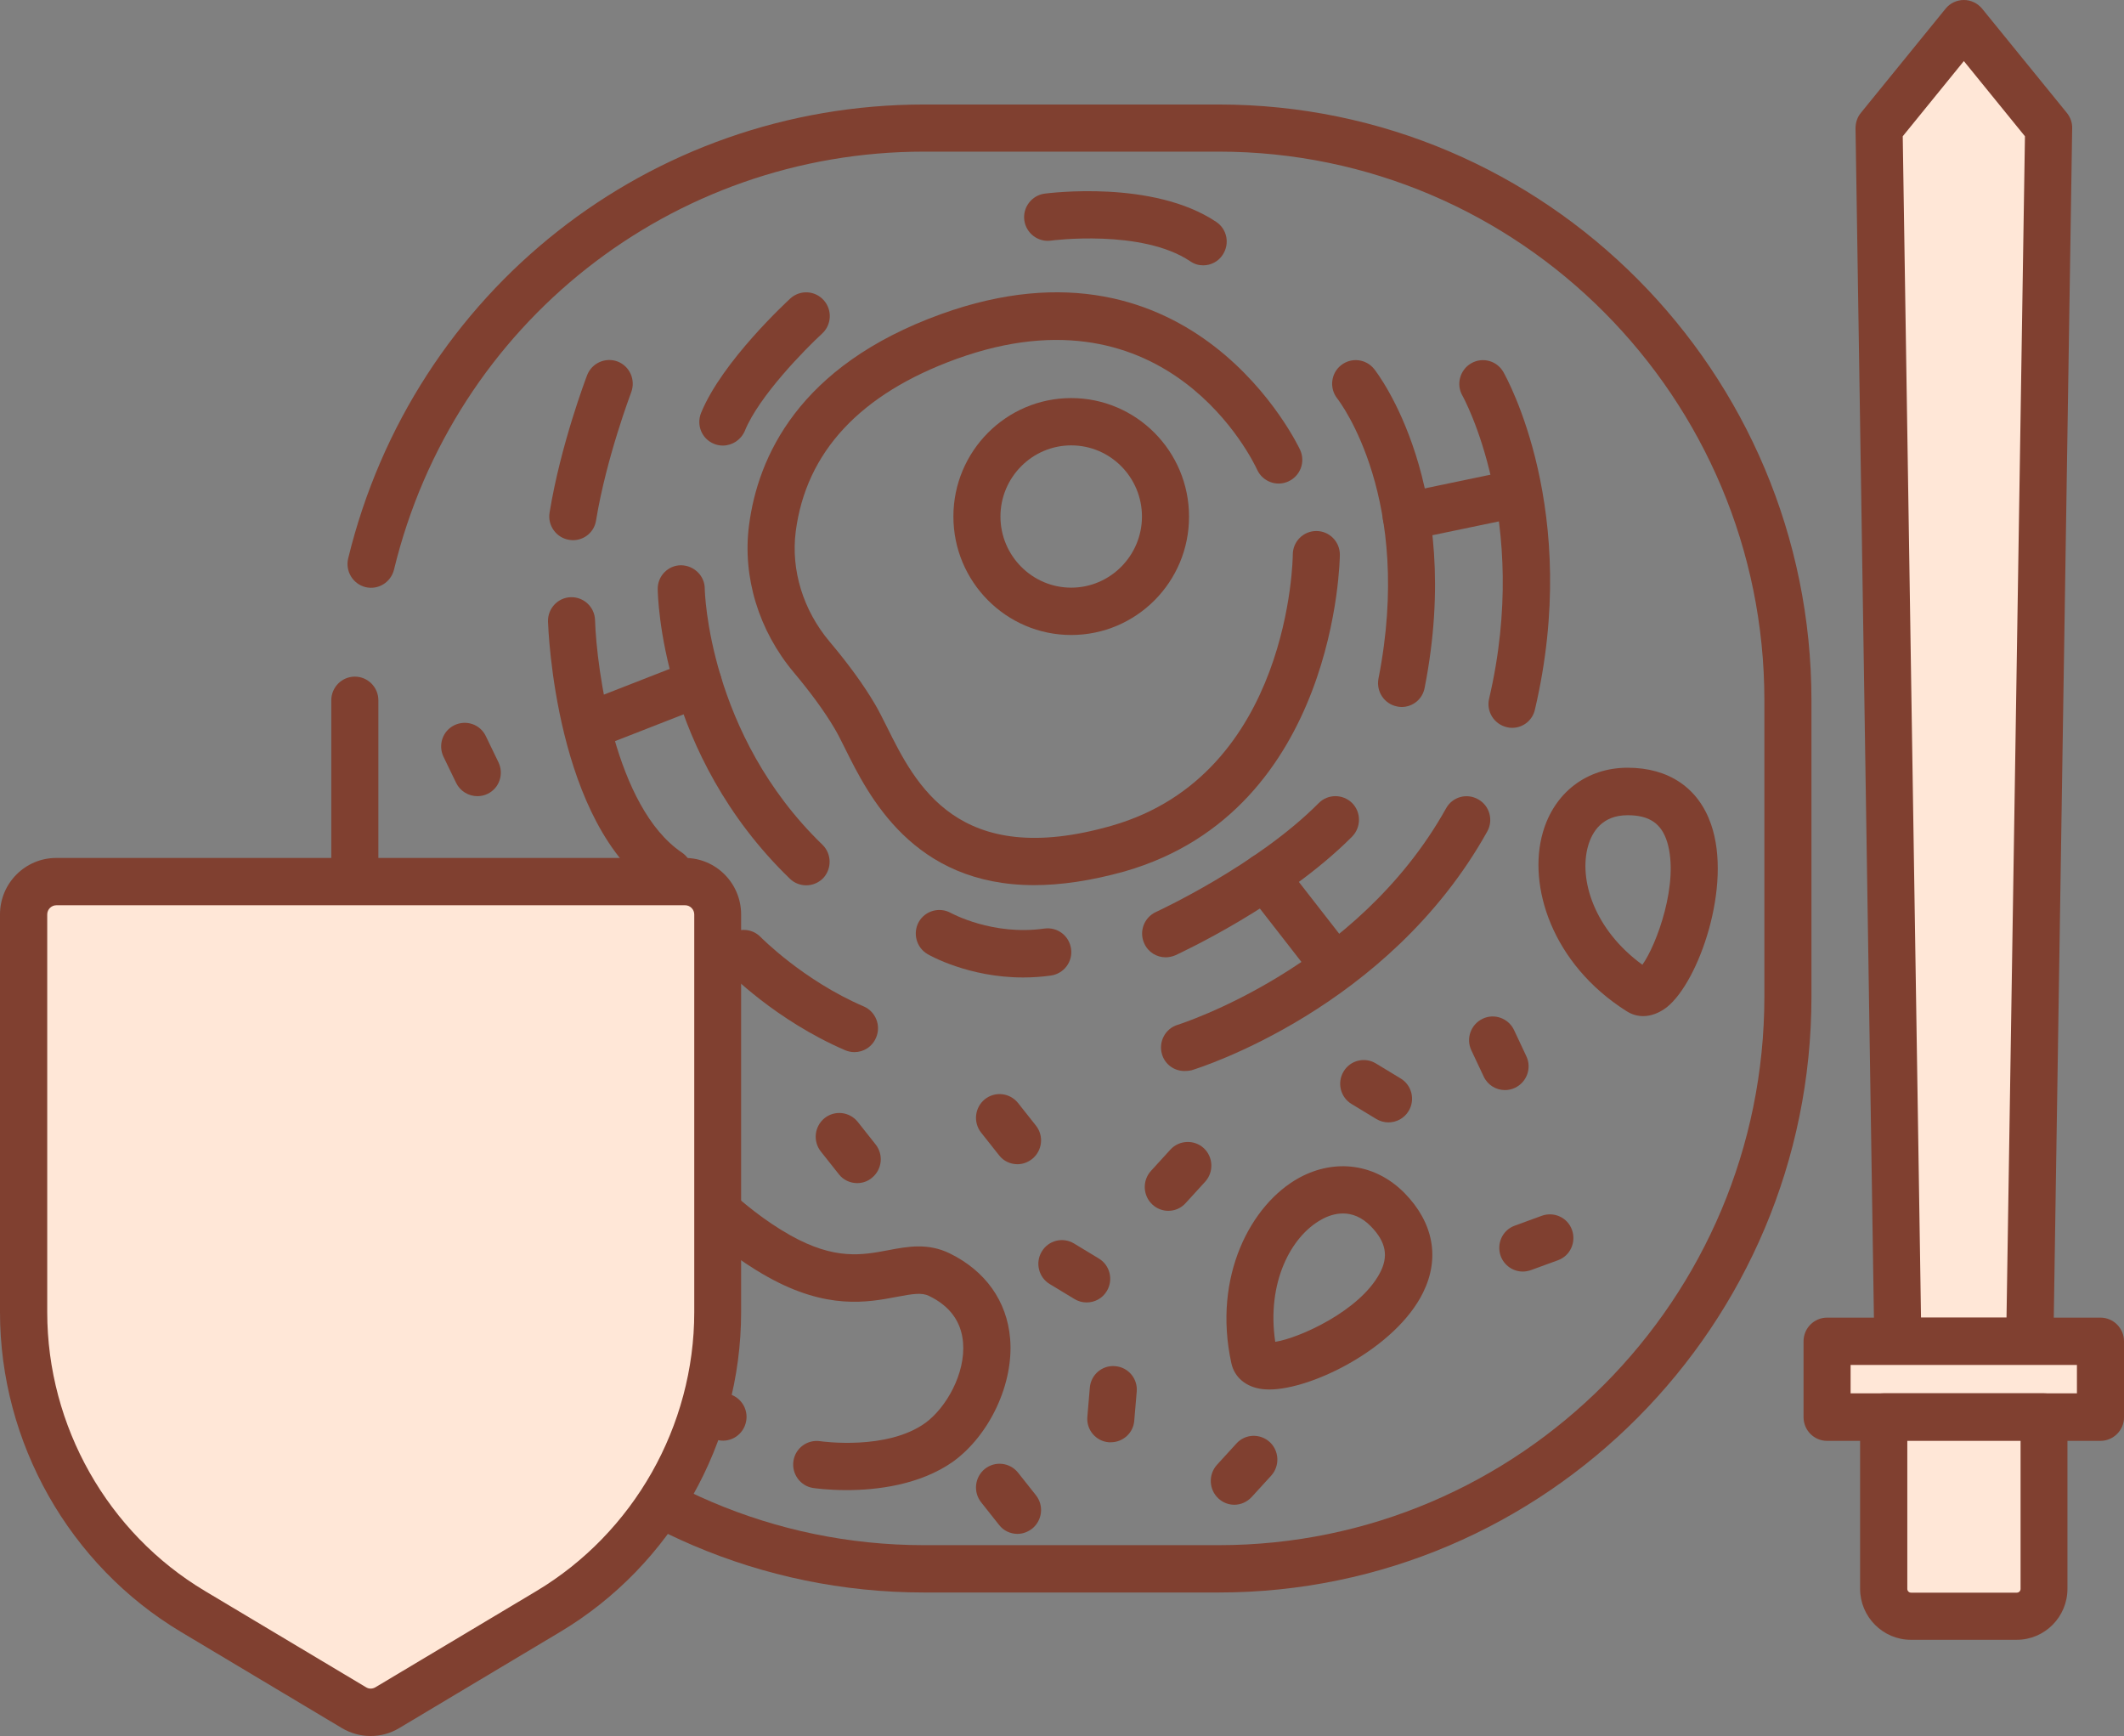 <?xml version="1.0" encoding="UTF-8"?> <svg xmlns="http://www.w3.org/2000/svg" width="93" height="76" viewBox="0 0 93 76" fill="none"><rect x="0" y="0" width="93" height="76" fill="#808080" stroke="none"/><g clip-path="url(#clip0_4111_45)"><path d="M53.361 69.717H40.461C26.146 69.717 14.506 58.016 14.506 43.626V30.658C14.506 30.086 14.968 29.622 15.537 29.622C16.105 29.622 16.567 30.086 16.567 30.658V43.626C16.567 56.873 27.284 67.645 40.461 67.645H53.361C66.538 67.645 77.254 56.873 77.254 43.626V30.658C77.254 17.412 66.538 6.638 53.361 6.638H40.461C29.413 6.638 19.865 14.166 17.251 24.939C17.113 25.496 16.559 25.836 16.006 25.704C15.452 25.565 15.114 25.009 15.244 24.452C18.089 12.744 28.46 4.575 40.461 4.575H53.361C67.676 4.575 79.315 16.276 79.315 30.666V43.634C79.315 58.008 67.668 69.717 53.361 69.717Z" fill="#804030"></path><path d="M45.281 38.75C39.969 38.75 38.024 34.831 36.994 32.753C36.817 32.397 36.663 32.088 36.525 31.864C36.094 31.137 35.495 30.318 34.756 29.437C33.219 27.605 32.504 25.256 32.796 22.999C33.181 20.024 34.949 16.013 41.191 13.756C52.277 9.745 56.882 19.599 56.928 19.699C57.166 20.225 56.936 20.835 56.413 21.075C55.898 21.315 55.283 21.083 55.045 20.565C54.891 20.225 51.155 12.358 41.883 15.712C37.663 17.242 35.295 19.784 34.841 23.27C34.626 24.955 35.164 26.717 36.332 28.1C37.147 29.066 37.809 29.978 38.293 30.797C38.47 31.091 38.647 31.454 38.839 31.833C40.076 34.321 41.937 38.085 48.687 36.145C56.513 33.896 56.605 24.375 56.605 24.282C56.605 23.71 57.067 23.247 57.636 23.247C58.205 23.247 58.666 23.71 58.666 24.282C58.666 24.391 58.558 35.473 49.248 38.147C47.757 38.564 46.434 38.75 45.281 38.75Z" fill="#804030"></path><path d="M46.903 27.799C44.059 27.799 41.745 25.472 41.745 22.613C41.745 19.753 44.059 17.427 46.903 17.427C49.748 17.427 52.062 19.753 52.062 22.613C52.069 25.472 49.755 27.799 46.903 27.799ZM46.903 19.498C45.197 19.498 43.805 20.897 43.805 22.613C43.805 24.328 45.197 25.727 46.903 25.727C48.61 25.727 50.001 24.328 50.001 22.613C50.001 20.897 48.618 19.498 46.903 19.498Z" fill="#804030"></path><path d="M52.684 11.616C52.484 11.616 52.292 11.562 52.115 11.438C49.993 10.016 46.05 10.526 46.011 10.534C45.45 10.611 44.927 10.209 44.85 9.645C44.773 9.081 45.173 8.555 45.734 8.478C45.927 8.455 50.485 7.86 53.253 9.714C53.73 10.031 53.853 10.673 53.538 11.152C53.345 11.453 53.015 11.616 52.684 11.616Z" fill="#804030"></path><path d="M31.651 19.506C31.52 19.506 31.389 19.483 31.259 19.429C30.728 19.212 30.482 18.61 30.697 18.076C31.62 15.812 34.488 13.177 34.603 13.068C35.026 12.682 35.679 12.713 36.063 13.138C36.448 13.563 36.417 14.22 35.994 14.606C35.264 15.279 33.227 17.342 32.612 18.865C32.443 19.259 32.058 19.506 31.651 19.506Z" fill="#804030"></path><path d="M25.085 23.649C25.032 23.649 24.978 23.641 24.916 23.633C24.355 23.54 23.971 23.007 24.063 22.443C24.547 19.468 25.662 16.546 25.708 16.423C25.916 15.889 26.515 15.627 27.046 15.828C27.576 16.036 27.838 16.631 27.638 17.172C27.63 17.203 26.554 20.016 26.1 22.775C26.023 23.293 25.585 23.649 25.085 23.649Z" fill="#804030"></path><path d="M35.302 38.758C35.048 38.758 34.787 38.665 34.587 38.471C28.921 33 28.806 26.083 28.798 25.789C28.79 25.218 29.252 24.746 29.82 24.746C30.382 24.754 30.858 25.202 30.858 25.774C30.858 25.843 30.997 32.134 36.009 36.98C36.417 37.374 36.432 38.031 36.04 38.448C35.84 38.649 35.571 38.758 35.302 38.758Z" fill="#804030"></path><path d="M29.283 39.213C29.083 39.213 28.884 39.159 28.707 39.035C24.317 36.076 24.009 27.567 23.994 27.211C23.979 26.639 24.425 26.16 24.994 26.145C25.562 26.129 26.039 26.578 26.054 27.149C26.124 29.313 26.939 35.349 29.852 37.32C30.329 37.637 30.452 38.286 30.137 38.757C29.937 39.051 29.614 39.213 29.283 39.213Z" fill="#804030"></path><path d="M44.79 42.792C42.407 42.792 40.692 41.818 40.615 41.771C40.123 41.486 39.954 40.852 40.231 40.357C40.515 39.863 41.146 39.693 41.638 39.971C41.661 39.978 43.46 40.975 45.728 40.651C46.297 40.574 46.812 40.96 46.896 41.532C46.981 42.096 46.589 42.622 46.02 42.707C45.597 42.768 45.182 42.792 44.79 42.792Z" fill="#804030"></path><path d="M37.409 46.061C37.271 46.061 37.132 46.03 37.002 45.976C33.957 44.662 31.905 42.568 31.82 42.475C31.42 42.065 31.428 41.408 31.843 41.006C32.251 40.605 32.904 40.612 33.304 41.022C33.319 41.037 35.172 42.923 37.817 44.059C38.339 44.283 38.585 44.894 38.362 45.419C38.193 45.829 37.809 46.061 37.409 46.061Z" fill="#804030"></path><path d="M25.885 32.783C25.47 32.783 25.078 32.528 24.924 32.119C24.716 31.585 24.978 30.983 25.508 30.774L30.198 28.942C30.728 28.734 31.328 28.997 31.535 29.53C31.743 30.063 31.482 30.666 30.951 30.875L26.262 32.706C26.138 32.76 26.008 32.783 25.885 32.783Z" fill="#804030"></path><path d="M61.372 30.951C61.303 30.951 61.241 30.944 61.172 30.928C60.611 30.82 60.249 30.271 60.357 29.707C61.902 21.863 58.689 17.62 58.55 17.442C58.197 16.994 58.274 16.337 58.72 15.989C59.166 15.634 59.811 15.711 60.165 16.152C60.326 16.353 64.116 21.268 62.379 30.109C62.287 30.611 61.856 30.951 61.372 30.951Z" fill="#804030"></path><path d="M66.208 31.864C66.131 31.864 66.047 31.856 65.97 31.833C65.416 31.701 65.07 31.145 65.201 30.588C67.038 22.744 64.063 17.373 64.032 17.319C63.748 16.824 63.924 16.191 64.416 15.905C64.909 15.619 65.539 15.789 65.824 16.283C65.962 16.531 69.244 22.381 67.208 31.06C67.1 31.547 66.677 31.864 66.208 31.864Z" fill="#804030"></path><path d="M61.572 23.649C61.096 23.649 60.665 23.309 60.565 22.822C60.45 22.258 60.811 21.709 61.365 21.593L65.893 20.65C66.446 20.534 67 20.897 67.116 21.454C67.231 22.018 66.87 22.567 66.316 22.683L61.788 23.625C61.711 23.649 61.642 23.649 61.572 23.649Z" fill="#804030"></path><path d="M51.039 41.91C50.647 41.91 50.27 41.686 50.101 41.3C49.863 40.782 50.094 40.164 50.616 39.924C50.663 39.901 55.029 37.892 57.743 35.156C58.143 34.754 58.796 34.754 59.204 35.156C59.603 35.558 59.603 36.215 59.204 36.624C56.213 39.631 51.662 41.725 51.47 41.818C51.324 41.879 51.178 41.91 51.039 41.91Z" fill="#804030"></path><path d="M51.862 46.887C51.416 46.887 51.008 46.602 50.878 46.153C50.716 45.605 51.024 45.025 51.57 44.863C51.685 44.824 59.419 42.374 63.317 35.388C63.594 34.885 64.224 34.708 64.724 34.994C65.223 35.272 65.4 35.906 65.116 36.408C60.795 44.152 52.523 46.748 52.169 46.856C52.062 46.88 51.962 46.887 51.862 46.887Z" fill="#804030"></path><path d="M58.466 43.364C58.159 43.364 57.859 43.224 57.651 42.969L54.576 39.02C54.223 38.572 54.3 37.915 54.753 37.567C55.199 37.212 55.852 37.297 56.198 37.745L59.273 41.694C59.627 42.142 59.55 42.799 59.097 43.147C58.912 43.294 58.689 43.364 58.466 43.364Z" fill="#804030"></path><path d="M37.07 65.235C36.24 65.235 35.663 65.15 35.602 65.142C35.041 65.056 34.656 64.523 34.741 63.96C34.825 63.396 35.348 63.009 35.917 63.094C35.971 63.102 38.839 63.511 40.522 62.29C41.422 61.633 42.283 60.134 42.167 58.766C42.09 57.862 41.591 57.174 40.676 56.733C40.361 56.579 39.976 56.641 39.277 56.772C37.985 57.019 36.209 57.352 33.611 55.899C32.242 55.134 31.274 54.291 30.489 53.611C28.967 52.29 28.767 52.174 27.799 52.947C27.199 53.426 27.191 54.307 27.284 54.964C27.591 57.089 29.498 60.033 32.042 61.069C32.573 61.285 32.827 61.888 32.611 62.422C32.396 62.955 31.796 63.21 31.266 62.994C27.999 61.664 25.639 58.016 25.239 55.257C24.993 53.565 25.446 52.166 26.515 51.316C28.852 49.446 30.366 50.76 31.835 52.035C32.581 52.684 33.434 53.418 34.61 54.083C36.555 55.172 37.747 54.948 38.892 54.732C39.746 54.569 40.63 54.407 41.583 54.871C43.144 55.636 44.089 56.958 44.228 58.596C44.397 60.544 43.351 62.808 41.737 63.983C40.276 65.018 38.37 65.235 37.07 65.235Z" fill="#804030"></path><path d="M71.95 44.484C71.696 44.484 71.451 44.415 71.22 44.268C67.937 42.189 66.884 38.765 67.553 36.447C68.052 34.7 69.475 33.61 71.266 33.61C73.065 33.61 74.364 34.491 74.918 36.083C75.856 38.773 74.379 42.977 72.988 44.09C72.658 44.345 72.297 44.484 71.95 44.484ZM71.266 35.689C70.151 35.689 69.714 36.416 69.537 37.026C69.113 38.502 69.806 40.705 71.912 42.235C72.535 41.37 73.542 38.634 72.996 36.856C72.742 36.045 72.212 35.689 71.266 35.689Z" fill="#804030"></path><path d="M23.24 49.461C22.986 49.461 22.74 49.392 22.51 49.245C19.227 47.166 18.174 43.742 18.843 41.424C19.342 39.677 20.765 38.587 22.556 38.587C24.355 38.587 25.654 39.468 26.208 41.06C27.145 43.75 25.669 47.954 24.278 49.067C23.947 49.33 23.586 49.461 23.24 49.461ZM22.548 40.666C21.433 40.666 20.995 41.393 20.818 42.003C20.396 43.479 21.087 45.682 23.194 47.212C23.817 46.346 24.824 43.611 24.278 41.833C24.032 41.029 23.501 40.666 22.548 40.666Z" fill="#804030"></path><path d="M55.575 60.83C55.475 60.83 55.375 60.822 55.283 60.814C54.56 60.729 54.053 60.304 53.915 59.678C53.084 55.868 54.783 52.715 56.882 51.563C58.474 50.698 60.242 50.953 61.503 52.236C62.763 53.526 63.056 55.072 62.31 56.587C61.118 59.013 57.451 60.83 55.575 60.83ZM58.804 53.124C58.45 53.124 58.128 53.24 57.866 53.387C56.521 54.121 55.452 56.162 55.837 58.743C56.89 58.581 59.535 57.39 60.411 55.744C60.811 55.002 60.688 54.369 60.026 53.689C59.619 53.271 59.196 53.124 58.804 53.124Z" fill="#804030"></path><path d="M20.903 34.855C20.518 34.855 20.149 34.638 19.973 34.275L19.419 33.131C19.173 32.614 19.381 31.995 19.896 31.748C20.411 31.501 21.026 31.709 21.272 32.227L21.825 33.371C22.072 33.889 21.864 34.507 21.349 34.754C21.21 34.824 21.049 34.855 20.903 34.855Z" fill="#804030"></path><path d="M29.998 48.325C29.66 48.325 29.329 48.155 29.129 47.854C28.822 47.374 28.96 46.733 29.437 46.416L30.497 45.728C30.974 45.419 31.612 45.558 31.927 46.037C32.235 46.517 32.097 47.158 31.62 47.475L30.559 48.163C30.39 48.271 30.19 48.325 29.998 48.325Z" fill="#804030"></path><path d="M37.532 51.795C37.233 51.795 36.925 51.664 36.725 51.401L35.941 50.412C35.587 49.963 35.657 49.314 36.103 48.951C36.548 48.596 37.194 48.665 37.556 49.113L38.34 50.103C38.693 50.551 38.624 51.2 38.178 51.563C37.986 51.725 37.755 51.795 37.532 51.795Z" fill="#804030"></path><path d="M44.551 50.968C44.251 50.968 43.943 50.837 43.743 50.574L42.959 49.585C42.606 49.136 42.675 48.487 43.121 48.124C43.566 47.769 44.212 47.838 44.574 48.286L45.358 49.276C45.712 49.724 45.642 50.373 45.196 50.736C44.997 50.891 44.774 50.968 44.551 50.968Z" fill="#804030"></path><path d="M44.551 67.151C44.251 67.151 43.943 67.02 43.743 66.757L42.959 65.768C42.606 65.319 42.675 64.671 43.121 64.307C43.566 63.952 44.212 64.021 44.574 64.469L45.358 65.458C45.712 65.906 45.642 66.556 45.196 66.92C44.997 67.074 44.774 67.151 44.551 67.151Z" fill="#804030"></path><path d="M51.155 53.008C50.901 53.008 50.655 52.916 50.455 52.73C50.04 52.344 50.009 51.687 50.394 51.262L51.247 50.327C51.631 49.909 52.285 49.878 52.708 50.265C53.123 50.651 53.154 51.308 52.769 51.733L51.916 52.668C51.708 52.9 51.431 53.008 51.155 53.008Z" fill="#804030"></path><path d="M54.045 65.876C53.792 65.876 53.546 65.783 53.346 65.598C52.931 65.212 52.9 64.554 53.284 64.129L54.138 63.194C54.522 62.769 55.175 62.746 55.598 63.133C56.013 63.519 56.044 64.175 55.66 64.601L54.806 65.536C54.599 65.76 54.322 65.876 54.045 65.876Z" fill="#804030"></path><path d="M65.893 47.722C65.508 47.722 65.139 47.506 64.963 47.127L64.424 45.983C64.178 45.465 64.401 44.847 64.916 44.6C65.431 44.352 66.047 44.577 66.293 45.094L66.83 46.238C67.077 46.756 66.853 47.374 66.339 47.621C66.193 47.691 66.039 47.722 65.893 47.722Z" fill="#804030"></path><path d="M48.641 63.14C48.61 63.14 48.579 63.14 48.548 63.14C47.98 63.094 47.557 62.591 47.611 62.02L47.718 60.752C47.764 60.18 48.264 59.755 48.833 59.809C49.402 59.855 49.825 60.358 49.771 60.93L49.663 62.197C49.625 62.73 49.171 63.14 48.641 63.14Z" fill="#804030"></path><path d="M60.796 49.136C60.611 49.136 60.434 49.09 60.265 48.99L59.181 48.333C58.689 48.039 58.536 47.398 58.828 46.911C59.12 46.416 59.758 46.261 60.242 46.555L61.326 47.212C61.818 47.506 61.972 48.147 61.68 48.634C61.488 48.959 61.142 49.136 60.796 49.136Z" fill="#804030"></path><path d="M47.58 57.019C47.395 57.019 47.219 56.973 47.05 56.872L45.966 56.216C45.474 55.922 45.32 55.28 45.612 54.794C45.904 54.299 46.542 54.144 47.026 54.438L48.111 55.095C48.602 55.389 48.756 56.03 48.464 56.517C48.272 56.842 47.934 57.019 47.58 57.019Z" fill="#804030"></path><path d="M66.677 55.667C66.254 55.667 65.862 55.404 65.708 54.987C65.516 54.446 65.785 53.851 66.323 53.658L67.507 53.225C68.045 53.032 68.638 53.302 68.83 53.843C69.022 54.384 68.753 54.979 68.214 55.172L67.03 55.605C66.915 55.644 66.792 55.667 66.677 55.667Z" fill="#804030"></path><path d="M24.009 70.544L16.96 74.756C16.506 75.027 15.952 75.027 15.499 74.756L8.449 70.544C3.852 67.793 1.03 62.815 1.03 57.437V40.025C1.03 39.229 1.668 38.587 2.46 38.587H29.998C30.79 38.587 31.428 39.229 31.428 40.025V57.437C31.428 62.815 28.607 67.8 24.009 70.544Z" fill="#FFE7D7"></path><path d="M16.229 76C15.791 76 15.36 75.884 14.968 75.652L7.919 71.44C3.037 68.52 0 63.156 0 57.445V40.033C0 38.665 1.107 37.56 2.46 37.56H29.99C31.351 37.56 32.45 38.672 32.45 40.033V57.445C32.45 63.156 29.414 68.52 24.532 71.44L17.482 75.652C17.098 75.884 16.667 76 16.229 76ZM2.468 39.631C2.253 39.631 2.068 39.809 2.068 40.033V57.445C2.068 62.429 4.713 67.112 8.979 69.655L16.029 73.867C16.152 73.944 16.306 73.944 16.437 73.867L23.486 69.655C27.745 67.105 30.398 62.429 30.398 57.445V40.033C30.398 39.816 30.221 39.631 29.998 39.631H2.468Z" fill="#804030"></path><path d="M88.879 58.72H83.097L82.267 5.603L85.987 1.036L89.701 5.603L88.879 58.72Z" fill="#FFE7D7"></path><path d="M88.879 59.755H83.097C82.536 59.755 82.075 59.299 82.067 58.735L81.245 5.619C81.245 5.371 81.322 5.132 81.475 4.946L85.189 0.379C85.381 0.139 85.68 0 85.988 0C86.296 0 86.588 0.139 86.787 0.379L90.501 4.946C90.654 5.139 90.739 5.371 90.731 5.619L89.909 58.735C89.901 59.299 89.44 59.755 88.879 59.755ZM84.112 57.684H87.856L88.663 5.966L85.988 2.674L83.312 5.966L84.112 57.684Z" fill="#804030"></path><path d="M91.969 58.72H80V62.043H91.969V58.72Z" fill="#FFE7D7"></path><path d="M91.969 63.079H80C79.43 63.079 78.969 62.615 78.969 62.043V58.72C78.969 58.148 79.43 57.684 80 57.684H91.969C92.538 57.684 93 58.148 93 58.72V62.043C93.007 62.607 92.538 63.079 91.969 63.079ZM81.029 60.999H90.939V59.755H81.029V60.999Z" fill="#804030"></path><path d="M87.281 70.753H84.698C83.475 70.753 82.483 69.755 82.483 68.526V62.043H89.502V68.526C89.494 69.755 88.503 70.753 87.281 70.753Z" fill="#FFE7D7"></path><path d="M88.302 71.788H83.667C82.445 71.788 81.445 70.784 81.445 69.555V62.035C81.445 61.463 81.906 60.999 82.475 60.999H89.494C90.063 60.999 90.524 61.463 90.524 62.035V69.555C90.524 70.784 89.532 71.788 88.302 71.788ZM83.512 63.079V69.562C83.512 69.647 83.582 69.724 83.675 69.724H88.31C88.394 69.724 88.471 69.655 88.471 69.562V63.079H83.512Z" fill="#804030"></path></g><defs><clipPath id="clip0_4111_45"><rect width="93" height="76" fill="white"></rect></clipPath></defs></svg> 